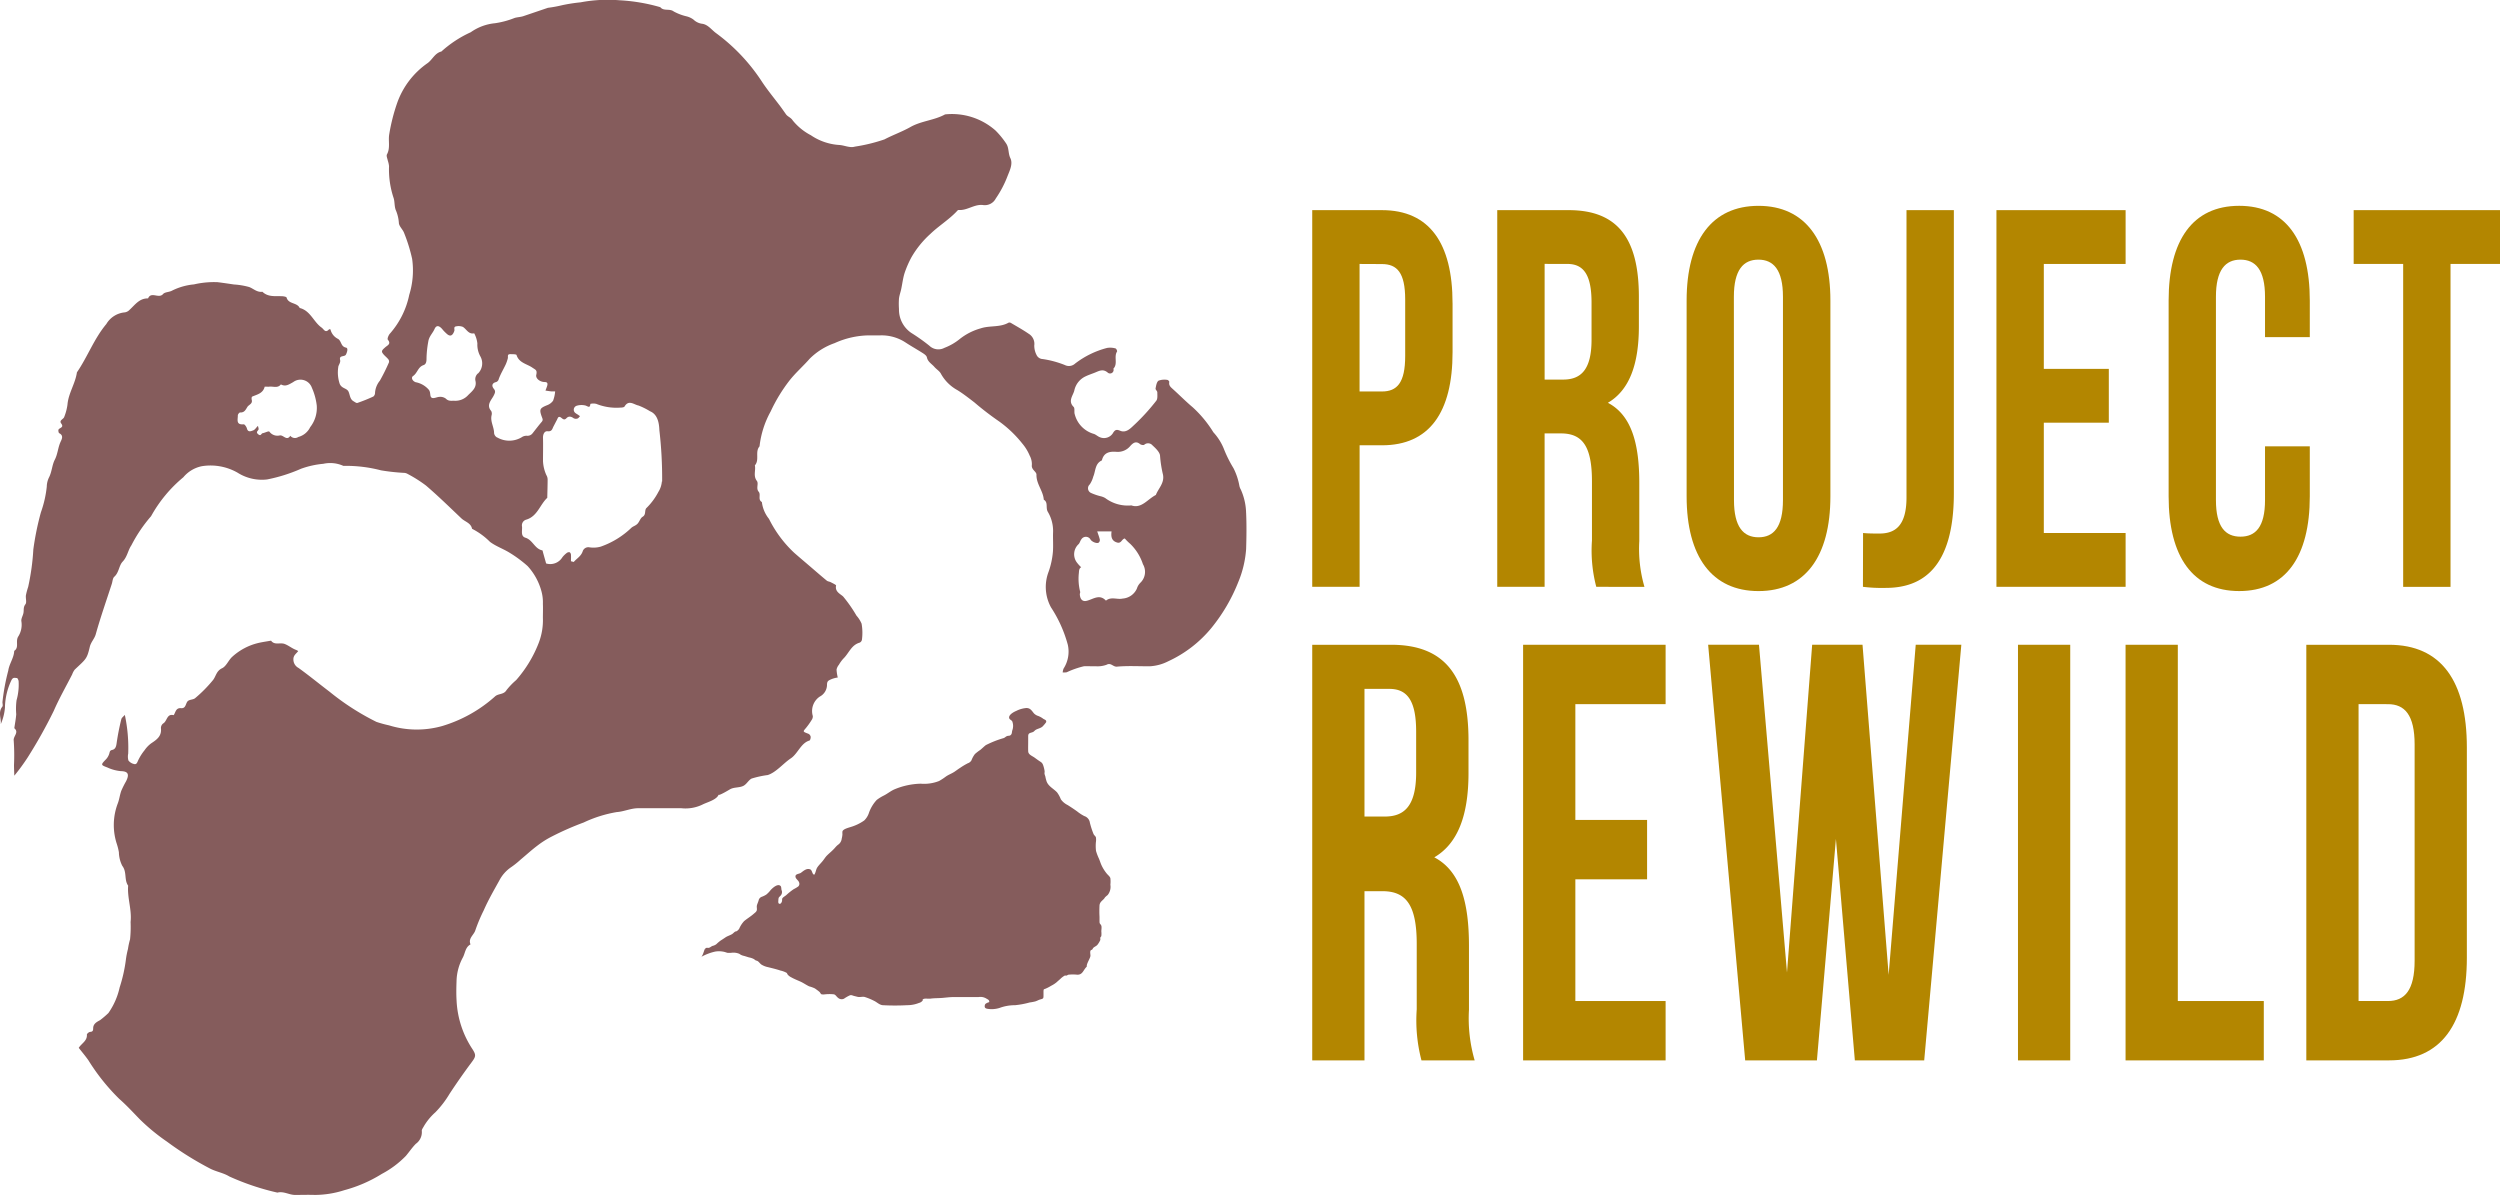 <svg id="Project_Rewild_logo" data-name="Project Rewild logo" xmlns="http://www.w3.org/2000/svg" xmlns:xlink="http://www.w3.org/1999/xlink" width="120" height="57.36" viewBox="0 0 120 57.36">
  <defs>
    <clipPath id="clip-path">
      <rect id="Rectangle_14794" data-name="Rectangle 14794" width="120" height="57.36" fill="none"/>
    </clipPath>
  </defs>
  <g id="Group_26876" data-name="Group 26876" clip-path="url(#clip-path)">
    <path id="Path_15022" data-name="Path 15022" d="M491.736,82.135v2.351c0,2.893-1.116,4.468-3.388,4.468h-1.074v6.793H485V77.667h3.347c2.273,0,3.388,1.576,3.388,4.468m-4.463-1.885v6.121h1.074c.723,0,1.116-.413,1.116-1.7V81.955c0-1.291-.393-1.7-1.116-1.7Z" transform="translate(-422.013 -67.58)" fill="#b38600"/>
    <path id="Path_15023" data-name="Path 15023" d="M558.145,95.747a6.857,6.857,0,0,1-.207-2.221V90.684c0-1.679-.455-2.3-1.488-2.3h-.785v7.361h-2.273V77.667h3.43c2.355,0,3.368,1.369,3.368,4.158v1.421c0,1.86-.475,3.074-1.488,3.668,1.136.594,1.508,1.963,1.508,3.848v2.789a6.556,6.556,0,0,0,.248,2.2Zm-2.479-15.5V85.8h.888c.847,0,1.364-.465,1.364-1.911V82.109c0-1.291-.351-1.86-1.157-1.86Z" transform="translate(-481.524 -67.58)" fill="#b38600"/>
    <path id="Path_15024" data-name="Path 15024" d="M623.376,80.622c0-2.893,1.219-4.546,3.45-4.546s3.451,1.653,3.451,4.546v9.4c0,2.893-1.219,4.546-3.451,4.546s-3.45-1.653-3.45-4.546Zm2.273,9.582c0,1.291.455,1.782,1.178,1.782S628,91.5,628,90.2V80.441c0-1.291-.455-1.782-1.178-1.782s-1.178.491-1.178,1.782Z" transform="translate(-542.418 -66.196)" fill="#b38600"/>
    <path id="Path_15025" data-name="Path 15025" d="M688.588,93.164c.248.026.537.026.785.026.723,0,1.3-.336,1.3-1.731V77.667h2.273V91.253c0,3.616-1.549,4.546-3.264,4.546a7.481,7.481,0,0,1-1.1-.052Z" transform="translate(-599.161 -67.58)" fill="#b38600"/>
    <path id="Path_15026" data-name="Path 15026" d="M740.167,85.286h3.12v2.583h-3.12v5.295h3.926v2.583h-6.2V77.667h6.2V80.25h-3.926Z" transform="translate(-642.064 -67.58)" fill="#b38600"/>
    <path id="Path_15027" data-name="Path 15027" d="M808.293,87.621v2.4c0,2.893-1.157,4.546-3.388,4.546s-3.388-1.653-3.388-4.546v-9.4c0-2.893,1.157-4.546,3.388-4.546s3.388,1.653,3.388,4.546v1.756h-2.149V80.441c0-1.292-.455-1.782-1.178-1.782s-1.178.491-1.178,1.782V90.2c0,1.291.455,1.756,1.178,1.756s1.178-.465,1.178-1.756V87.621Z" transform="translate(-697.423 -66.196)" fill="#b38600"/>
    <path id="Path_15028" data-name="Path 15028" d="M869.909,77.667h7.025V80.25h-2.376v15.5h-2.273V80.25h-2.376Z" transform="translate(-756.933 -67.581)" fill="#b38600"/>
    <path id="Path_15029" data-name="Path 15029" d="M490.244,258.261a7.559,7.559,0,0,1-.228-2.451v-3.135c0-1.852-.5-2.536-1.642-2.536h-.866v8.122H485v-19.95h3.785c2.6,0,3.716,1.51,3.716,4.588v1.568c0,2.052-.524,3.392-1.642,4.047,1.254.655,1.664,2.166,1.664,4.246v3.078a7.231,7.231,0,0,0,.274,2.422Zm-2.736-17.832v6.127h.98c.935,0,1.5-.513,1.5-2.109v-1.966c0-1.425-.388-2.052-1.277-2.052Z" transform="translate(-422.013 -207.362)" fill="#b38600"/>
    <path id="Path_15030" data-name="Path 15030" d="M565.444,246.718h3.443v2.85h-3.443v5.842h4.332v2.85h-6.84v-19.95h6.84v2.85h-4.332Z" transform="translate(-489.827 -207.361)" fill="#b38600"/>
    <path id="Path_15031" data-name="Path 15031" d="M637.462,247.629l-.912,10.63h-3.443l-1.778-19.95h2.44l1.345,15.732,1.208-15.732h2.417l1.254,15.846,1.3-15.846h2.189L641.7,258.26h-3.329Z" transform="translate(-549.338 -207.361)" fill="#b38600"/>
    <rect id="Rectangle_14793" data-name="Rectangle 14793" width="2.508" height="19.95" transform="translate(96.863 30.949)" fill="#b38600"/>
    <path id="Path_15032" data-name="Path 15032" d="M785.61,238.31h2.508v17.1h4.127v2.85H785.61Z" transform="translate(-683.583 -207.361)" fill="#b38600"/>
    <path id="Path_15033" data-name="Path 15033" d="M852.413,238.311h3.967c2.508,0,3.739,1.738,3.739,4.93V253.33c0,3.192-1.231,4.93-3.739,4.93h-3.967Zm2.508,2.85v14.25h1.414c.8,0,1.277-.513,1.277-1.938V243.1c0-1.425-.479-1.938-1.277-1.938Z" transform="translate(-741.71 -207.362)" fill="#b38600"/>
    <path id="Path_15034" data-name="Path 15034" d="M59.813,24.623A2.9,2.9,0,0,0,59.56,23.5a.579.579,0,0,1-.072-.193,3.036,3.036,0,0,0-.281-.835,5.98,5.98,0,0,1-.443-.879,2.6,2.6,0,0,0-.521-.842,5.578,5.578,0,0,0-.991-1.2c-.322-.271-.616-.568-.926-.849-.106-.1-.238-.183-.2-.366.006-.028-.057-.1-.089-.1a.813.813,0,0,0-.426.036c-.092.062-.118.242-.144.376-.01.053.083.121.084.182,0,.138.023.316-.051.407a9.991,9.991,0,0,1-1.03,1.134c-.179.161-.4.431-.7.306-.168-.071-.238-.052-.328.077a.507.507,0,0,1-.65.232c-.1-.039-.176-.115-.272-.154a1.321,1.321,0,0,1-.93-.938c-.043-.114.013-.294-.057-.363-.29-.289-.014-.555.037-.8a.97.97,0,0,1,.527-.661c.139-.068.287-.117.431-.173.211-.081.406-.216.644-.011a.17.17,0,0,0,.27-.189c.229-.236.012-.569.176-.823.017-.026-.036-.142-.069-.148a.909.909,0,0,0-.411-.025,4.275,4.275,0,0,0-1.531.749.438.438,0,0,1-.5.069,4.7,4.7,0,0,0-1.054-.284.34.34,0,0,1-.3-.2.98.98,0,0,1-.108-.453.564.564,0,0,0-.269-.562c-.272-.187-.563-.348-.847-.516a.143.143,0,0,0-.116-.017c-.416.239-.9.128-1.339.274a2.848,2.848,0,0,0-1.014.518,2.668,2.668,0,0,1-.724.416.621.621,0,0,1-.726-.1,8.915,8.915,0,0,0-.869-.616,1.351,1.351,0,0,1-.59-1.147,3.468,3.468,0,0,1,0-.5c.018-.155.074-.3.107-.457.055-.257.083-.522.163-.772a4.874,4.874,0,0,1,.329-.755,4.583,4.583,0,0,1,.91-1.122c.383-.369.853-.659,1.232-1.047.038-.039.085-.105.123-.1.42.034.764-.3,1.194-.234a.591.591,0,0,0,.59-.32,5.048,5.048,0,0,0,.557-1.058c.1-.259.278-.6.141-.877-.112-.231-.058-.487-.2-.7a4.032,4.032,0,0,0-.513-.626,3.156,3.156,0,0,0-2.42-.773c-.519.285-1.131.309-1.652.6-.4.228-.848.385-1.258.6a8.079,8.079,0,0,1-1.421.347c-.227.074-.5-.061-.734-.078a2.725,2.725,0,0,1-1.378-.469,2.753,2.753,0,0,1-.868-.707c-.094-.15-.241-.178-.327-.3s-.182-.261-.277-.388c-.3-.4-.619-.782-.892-1.2a8.961,8.961,0,0,0-2.194-2.312c-.207-.152-.377-.4-.649-.442a.729.729,0,0,1-.425-.2.936.936,0,0,0-.324-.155,2.449,2.449,0,0,1-.625-.236c-.2-.156-.478,0-.645-.206A8.639,8.639,0,0,0,29.726.012a6.978,6.978,0,0,0-1.857.1,7.952,7.952,0,0,0-.893.139A5.915,5.915,0,0,1,26.3.375l-1.178.4c-.132.044-.278.047-.413.084a4.164,4.164,0,0,1-.949.256,2.408,2.408,0,0,0-1.165.433,5.453,5.453,0,0,0-1.409.925c-.314.075-.428.389-.663.558a3.911,3.911,0,0,0-1.455,1.9,9.029,9.029,0,0,0-.385,1.516c-.055.316.061.651-.109.963-.04.074.023.205.043.309a1.214,1.214,0,0,1,.057.254A4.315,4.315,0,0,0,18.892,9.5c.059.178.033.376.1.572a1.865,1.865,0,0,1,.153.615c0,.168.191.325.254.5a7.829,7.829,0,0,1,.383,1.236,3.946,3.946,0,0,1-.138,1.728,4.048,4.048,0,0,1-.92,1.854c-.071.071-.144.256-.109.3.173.2-.017.273-.11.354-.188.162-.217.206-.1.345.071.086.163.154.233.241a.175.175,0,0,1,.033.147,9.577,9.577,0,0,1-.437.88,1.022,1.022,0,0,0-.232.578.228.228,0,0,1-.081.183,8.128,8.128,0,0,1-.766.308c-.047.016-.126-.046-.185-.081-.175-.1-.168-.3-.24-.459-.081-.177-.323-.142-.423-.374a1.719,1.719,0,0,1-.071-.8c0-.092.121-.217.09-.345-.061-.251.215-.133.281-.267s.109-.309,0-.33c-.251-.049-.21-.307-.378-.416a.677.677,0,0,1-.366-.456c0-.005-.063-.017-.074,0-.175.193-.245-.013-.351-.088-.389-.272-.535-.814-1.053-.942-.122-.272-.54-.175-.629-.5-.011-.042-.158-.064-.242-.066-.322-.009-.656.044-.919-.213-.254.038-.423-.146-.633-.226a3.486,3.486,0,0,0-.732-.123c-.264-.039-.527-.079-.792-.111a4.277,4.277,0,0,0-1.128.107,2.953,2.953,0,0,0-1.053.3c-.133.075-.341.062-.429.163-.208.242-.57-.143-.721.21-.418-.011-.628.311-.891.551a.39.39,0,0,1-.227.119,1.145,1.145,0,0,0-.885.56c-.588.7-.9,1.573-1.412,2.319-.075.537-.408,1-.453,1.547a2.468,2.468,0,0,1-.159.6c-.037.106-.257.154-.142.307.163.216-.125.2-.137.322,0,.048.011.129.043.145.241.12.1.324.054.437-.119.271-.128.568-.27.84-.129.249-.135.567-.271.836a1.058,1.058,0,0,0-.112.454,5.3,5.3,0,0,1-.281,1.229A13.456,13.456,0,0,0,1.6,26.373a11.218,11.218,0,0,1-.248,1.8,3.215,3.215,0,0,0-.108.4c-.02.146.049.341-.024.433-.111.141-.068.276-.094.414s-.12.276-.1.4a1.052,1.052,0,0,1-.144.723c-.158.234.054.533-.2.7-.012.339-.237.611-.285.946A9.945,9.945,0,0,0,.118,33.7c0,.074.031.174-.005.219-.216.268-.052.557-.075.837a2.488,2.488,0,0,0,.2-.791,3.148,3.148,0,0,1,.313-1.32c.08-.154.171-.1.262-.1.028,0,.079.1.081.162a2.754,2.754,0,0,1-.1.907,3.178,3.178,0,0,0-.015.667c-.016.226-.061.449-.092.674.241.2-.055.379-.029.586a10.1,10.1,0,0,1,.014,1.172c0,.17.009.34.015.52a9.545,9.545,0,0,0,.649-.887,23.5,23.5,0,0,0,1.243-2.222c.261-.6.589-1.172.887-1.756a.812.812,0,0,1,.122-.227c.535-.507.584-.5.721-1.087.056-.241.225-.386.288-.613.228-.814.509-1.613.77-2.418.037-.115.04-.268.118-.338.228-.2.224-.539.4-.724.227-.236.254-.541.42-.784a7.031,7.031,0,0,1,.947-1.4A6.525,6.525,0,0,1,8.8,22.909a1.557,1.557,0,0,1,.892-.532,2.619,2.619,0,0,1,1.712.312,2.176,2.176,0,0,0,1.415.325A7.686,7.686,0,0,0,14.45,22.5a4.292,4.292,0,0,1,1.072-.238,1.529,1.529,0,0,1,.959.1,6.65,6.65,0,0,1,1.81.215,9.843,9.843,0,0,0,1.125.122.364.364,0,0,1,.147.048,6.41,6.41,0,0,1,.884.559c.584.5,1.138,1.043,1.7,1.576.172.164.456.216.512.5a3.383,3.383,0,0,1,.861.628c.287.215.644.335.951.528a5.957,5.957,0,0,1,.854.633,2.908,2.908,0,0,1,.669,1.228,2.018,2.018,0,0,1,.065.588c.01.223,0,.447,0,.671a3.028,3.028,0,0,1-.2,1.2,5.933,5.933,0,0,1-1.083,1.786,3.382,3.382,0,0,0-.463.481c-.135.229-.391.154-.554.306a6.653,6.653,0,0,1-2.538,1.42,4.5,4.5,0,0,1-2.551-.035,5.577,5.577,0,0,1-.6-.165A11.976,11.976,0,0,1,15.816,33.2c-.5-.379-.98-.775-1.487-1.139a.458.458,0,0,1-.246-.4c-.008-.208.139-.283.231-.409a.6.6,0,0,0-.091-.052c-.2-.071-.354-.208-.552-.287-.221-.088-.492.073-.66-.161-.208.037-.418.065-.624.114a2.821,2.821,0,0,0-1.235.656c-.184.164-.287.456-.491.553-.274.129-.289.371-.428.558a6.514,6.514,0,0,1-.861.874c-.082.075-.235.065-.334.128-.14.089-.089.379-.346.357s-.261.2-.355.336c-.334-.085-.311.285-.5.395a.28.28,0,0,0-.113.224c.047.378-.191.552-.46.728a1.365,1.365,0,0,0-.326.338,2.355,2.355,0,0,0-.328.533c-.045.117-.1.154-.187.124a.46.46,0,0,1-.258-.166.689.689,0,0,1-.011-.329,7.565,7.565,0,0,0-.162-1.86c-.065.077-.152.135-.169.208A11.5,11.5,0,0,0,5.6,35.658c-.021.165-.055.3-.209.337-.127.027-.119.093-.146.18a.686.686,0,0,1-.155.269c-.253.261-.263.273.057.392a1.976,1.976,0,0,0,.655.179c.351.007.416.152.25.485a4.433,4.433,0,0,0-.232.463c-.071.2-.092.409-.166.6a2.915,2.915,0,0,0-.047,1.945,2.873,2.873,0,0,1,.1.4,1.508,1.508,0,0,0,.163.653c.23.294.081.669.281.951-.048.586.183,1.152.117,1.743a5.685,5.685,0,0,1-.025.832,3.378,3.378,0,0,0-.1.462,3.905,3.905,0,0,0-.1.513,7.246,7.246,0,0,1-.3,1.335,3.418,3.418,0,0,1-.538,1.227,4.4,4.4,0,0,1-.4.342c-.159.087-.328.172-.333.387,0,.106-.013.169-.143.178-.058,0-.161.089-.158.132.022.3-.257.418-.391.634.178.227.33.406.465.6a9.911,9.911,0,0,0,1.479,1.849c.35.306.666.651.991.985A9.6,9.6,0,0,0,8.016,54.8,15.5,15.5,0,0,0,10.1,56.1c.291.146.632.2.907.37a11.99,11.99,0,0,0,2.308.775c.3-.078.561.111.848.112.317,0,.634-.011.95,0a4.685,4.685,0,0,0,1.416-.229,6.65,6.65,0,0,0,1.8-.782,4.572,4.572,0,0,0,1.152-.862c.162-.192.3-.4.479-.581a.684.684,0,0,0,.287-.614c-.011-.071.063-.157.1-.232a2.805,2.805,0,0,1,.551-.667,4.7,4.7,0,0,0,.682-.889q.508-.773,1.062-1.516c.205-.276.22-.347.017-.655a4.614,4.614,0,0,1-.744-2.317c-.019-.316-.011-.634,0-.95a2.484,2.484,0,0,1,.3-1.1c.114-.208.118-.5.37-.632-.126-.295.168-.452.235-.687a7.781,7.781,0,0,1,.4-.949c.215-.492.484-.956.744-1.425a1.734,1.734,0,0,1,.57-.645A4.288,4.288,0,0,0,25,41.251c.266-.22.519-.454.795-.661a4.371,4.371,0,0,1,.709-.446,13.832,13.832,0,0,1,1.512-.664,6.088,6.088,0,0,1,1.588-.5c.344-.022.677-.187,1.037-.185.689,0,1.378,0,2.068,0a1.868,1.868,0,0,0,1-.171c.213-.114.7-.228.787-.487-.033.1.543-.25.542-.249.2-.115.446-.067.644-.167.157-.079.24-.266.392-.349a4.664,4.664,0,0,1,.778-.17c.408-.132.751-.566,1.106-.8.334-.221.488-.739.894-.855.037-.011.067-.123.06-.184a.2.2,0,0,0-.107-.141c-.278-.106-.273-.1-.121-.276a3.378,3.378,0,0,0,.276-.388.3.3,0,0,0,.055-.189.836.836,0,0,1,.33-.93.644.644,0,0,0,.351-.6c.013-.123.04-.16.166-.218a1.223,1.223,0,0,1,.351-.1,1.983,1.983,0,0,1-.058-.381.525.525,0,0,1,.112-.23,1.625,1.625,0,0,1,.218-.3c.261-.251.376-.649.776-.762a.191.191,0,0,0,.111-.137,2.5,2.5,0,0,0-.016-.776,1.4,1.4,0,0,0-.245-.384,6.62,6.62,0,0,0-.643-.922c-.131-.119-.4-.229-.336-.521.007-.035-.162-.112-.255-.161-.06-.032-.141-.035-.191-.076-.266-.219-.525-.445-.786-.669s-.525-.445-.783-.672a5.709,5.709,0,0,1-1.206-1.624,1.585,1.585,0,0,1-.341-.808c-.209-.117-.033-.355-.154-.495-.141-.163.013-.388-.087-.52-.185-.245-.044-.5-.095-.746.236-.265-.007-.647.224-.913a4.486,4.486,0,0,1,.536-1.678,7.7,7.7,0,0,1,.9-1.479c.3-.381.656-.688.968-1.045a3.176,3.176,0,0,1,1.2-.752,4.107,4.107,0,0,1,1.634-.372c.186,0,.373,0,.559,0a2.093,2.093,0,0,1,1.2.334c.276.182.566.343.845.522.077.049.175.12.191.2.047.222.239.315.365.464.1.113.243.195.308.321a2,2,0,0,0,.787.785c.285.176.551.385.818.59a14.1,14.1,0,0,0,1.189.914,5.587,5.587,0,0,1,1.111,1.06,2.227,2.227,0,0,1,.354.577.861.861,0,0,1,.106.453c-.033.232.225.316.221.467-.012.447.324.777.351,1.2.229.134.073.393.2.592a1.8,1.8,0,0,1,.245,1.012c-.007.3.015.6-.006.894a3.826,3.826,0,0,1-.211.972,2.038,2.038,0,0,0,.12,1.7,6.214,6.214,0,0,1,.805,1.791,1.5,1.5,0,0,1-.2,1.142.548.548,0,0,0-.044.189.881.881,0,0,0,.19-.007,4.21,4.21,0,0,1,.829-.29c.186-.008.373.006.559,0a1.271,1.271,0,0,0,.527-.071c.212-.119.309.108.5.09.517-.048,1.042-.015,1.564-.017a2.2,2.2,0,0,0,.9-.243,5.835,5.835,0,0,0,2.071-1.6,8.338,8.338,0,0,0,1.29-2.207,5.017,5.017,0,0,0,.374-1.576c.018-.577.026-1.156,0-1.732M14.891,20.5a.884.884,0,0,1-.573.475.287.287,0,0,1-.384-.057c-.177.275-.338-.068-.519-.014a.478.478,0,0,1-.484-.185c-.043-.041-.211.056-.324.075-.069.011-.08.159-.209.054-.151-.122.013-.172.017-.255a.73.73,0,0,0-.036-.15c-.086.086-.144.188-.227.216s-.246.118-.3-.092c-.02-.079-.109-.207-.156-.2-.385.037-.276-.238-.28-.431,0-.047.071-.138.106-.136.2.008.258-.11.35-.263.069-.115.268-.15.21-.353a.282.282,0,0,1,0-.111.063.063,0,0,1,.034-.041c.238-.1.509-.155.587-.465,0-.018.14,0,.213-.006.191-.028.411.092.567-.11.227.128.4-.007.588-.108a.58.58,0,0,1,.9.271,2.952,2.952,0,0,1,.233.849,1.5,1.5,0,0,1-.312,1.037m8.052-2.579a.369.369,0,0,0-.127.339c.086.334-.143.505-.341.7a.827.827,0,0,1-.688.275c-.122,0-.264.028-.387-.1a.439.439,0,0,0-.293-.086c-.127,0-.278.091-.375.047-.119-.054-.044-.242-.145-.381a1.094,1.094,0,0,0-.632-.368c-.156-.051-.242-.221-.126-.3.207-.141.233-.434.5-.522.129-.043.145-.188.143-.327a4.951,4.951,0,0,1,.083-.794c.037-.26.209-.4.3-.607s.231-.182.409.046A1.788,1.788,0,0,0,21.42,16c.173.171.3.136.387-.115.027-.076-.053-.2.09-.22a.549.549,0,0,1,.321.026c.178.109.268.367.544.308a1.343,1.343,0,0,1,.152.488,1.159,1.159,0,0,0,.142.617.686.686,0,0,1-.111.823M23.862,21a.281.281,0,0,1-.146-.21c0-.289-.185-.55-.122-.848a.289.289,0,0,0-.015-.213c-.248-.281,0-.519.106-.717.077-.146.116-.231.022-.345-.122-.147-.081-.267.068-.318a.2.2,0,0,0,.166-.157c.087-.242.224-.465.334-.7a1.815,1.815,0,0,0,.1-.292c.021-.078-.041-.2.112-.2.107,0,.294,0,.307.04.116.381.5.426.76.607.155.108.24.112.187.348-.038.167.172.342.407.343.135,0,.147.078.118.179-.023.078-.055.154-.083.231.088.013.176.027.264.038.037,0,.074,0,.2,0a1.615,1.615,0,0,1-.1.45.624.624,0,0,1-.295.217c-.338.141-.376.191-.245.555.034.094.071.148,0,.235-.151.177-.292.362-.436.545a.306.306,0,0,1-.285.128.409.409,0,0,0-.246.073,1.158,1.158,0,0,1-1.171.01m7.9,2.116a1.1,1.1,0,0,1-.165.494,3.076,3.076,0,0,1-.566.768c-.121.11-.007.32-.193.429-.109.064-.15.236-.246.335s-.218.119-.3.2a4.038,4.038,0,0,1-1.472.9,1.288,1.288,0,0,1-.544.029.284.284,0,0,0-.309.179c-.077.252-.289.351-.433.525l-.135-.034c0-.1.007-.21,0-.314,0-.045-.038-.112-.071-.121a.192.192,0,0,0-.143.047,1.1,1.1,0,0,0-.2.2.681.681,0,0,1-.778.294c-.047-.169-.1-.352-.15-.535-.009-.033-.017-.091-.034-.094-.366-.071-.457-.5-.811-.607-.241-.074-.142-.344-.162-.537a.285.285,0,0,1,.212-.333c.53-.163.646-.716,1-1.045.006-.295.017-.59.017-.885a.4.4,0,0,0-.058-.2,1.825,1.825,0,0,1-.164-.678c0-.372.009-.744,0-1.116-.005-.175.073-.331.217-.316.219.024.227-.12.29-.238s.111-.215.168-.321c.023-.043.04-.105.076-.122.13-.058.21.233.378.052.1-.106.222-.085.342.005a.239.239,0,0,0,.186.013c.047-.014.081-.074.12-.113-.035-.024-.069-.049-.1-.072a1.035,1.035,0,0,1-.131-.086.2.2,0,0,1,.072-.342.779.779,0,0,1,.435-.007c.138.06.2.117.221-.082a.57.57,0,0,1,.287,0,2.585,2.585,0,0,0,1.153.178c.068,0,.172-.01.2-.052.2-.342.452-.091.667-.049a3.3,3.3,0,0,1,.554.275c.373.152.438.574.451.909a20.114,20.114,0,0,1,.133,2.465m22.947,4.868a.657.657,0,0,0-.158.267.809.809,0,0,1-.686.483c-.261.061-.552-.107-.8.1-.314-.337-.616-.064-.927.009-.2.048-.315-.076-.328-.317,0-.039.026-.083.017-.118a2.53,2.53,0,0,1-.064-.888c.013-.111,0-.222.112-.29a1.672,1.672,0,0,1-.217-.243.66.66,0,0,1,.1-.871c.055-.064.073-.159.126-.225a.256.256,0,0,1,.445.017c.071.106.3.2.388.14a.165.165,0,0,0,.054-.139c-.025-.118-.07-.231-.126-.4h.689c-.029.228-.017.452.265.535.207.061.218-.168.371-.194a2.3,2.3,0,0,0,.257.255,2.386,2.386,0,0,1,.612.978.723.723,0,0,1-.13.9m.749-4.221c-.4.205-.691.67-1.173.5a1.8,1.8,0,0,1-1.256-.353.841.841,0,0,0-.24-.091,2.592,2.592,0,0,1-.437-.152.246.246,0,0,1-.066-.41,1.239,1.239,0,0,0,.17-.377c.116-.265.078-.627.413-.776.093-.386.376-.44.711-.411a.779.779,0,0,0,.659-.289c.134-.145.268-.243.463-.083.047.039.168.061.2.032a.277.277,0,0,1,.4.032c.153.14.355.331.36.505a5.736,5.736,0,0,0,.141.9c.076.406-.222.654-.344.975M33.84,45.571c.041-.074.006-.064.1-.077.029,0,.061.01.09,0,.059-.013.113-.069.17-.09a.48.48,0,0,0,.184-.082,1.845,1.845,0,0,1,.207-.176c.07-.044.146-.092.216-.141.1-.072.214-.1.322-.162.059-.033.1-.09.155-.123.026-.015.061-.012.087-.028a.494.494,0,0,0,.108-.108,1.273,1.273,0,0,1,.237-.369c.144-.121.313-.22.455-.345.063-.056.134-.1.154-.173s-.012-.161.007-.238.061-.158.082-.239a.231.231,0,0,1,.151-.174,1.1,1.1,0,0,0,.217-.106,1.348,1.348,0,0,0,.209-.217c.08-.088.338-.334.478-.194.039.039.031.144.045.193a.239.239,0,0,1-.042.264c-.069.081-.1.07-.109.19,0,.054-.023.166.024.195.087.054.144-.075.151-.128.009-.074-.012-.109.051-.164s.11-.075.161-.122a2.981,2.981,0,0,1,.348-.277,1.64,1.64,0,0,0,.219-.131.172.172,0,0,0,.045-.176c-.026-.113-.158-.171-.177-.278-.028-.154.17-.138.259-.2.121-.089.281-.241.453-.161.094.044.084.238.188.252.078-.112.075-.245.147-.352s.17-.2.252-.3.132-.191.214-.273c.129-.127.267-.233.385-.372a1.01,1.01,0,0,1,.139-.138.406.406,0,0,0,.181-.3,1.119,1.119,0,0,0,.034-.207.738.738,0,0,1,0-.131c.026-.119.291-.181.389-.215a2.222,2.222,0,0,0,.656-.315.884.884,0,0,0,.213-.325,1.785,1.785,0,0,1,.39-.663,2.11,2.11,0,0,1,.343-.211c.185-.094.336-.227.531-.306a3.467,3.467,0,0,1,1.236-.261,1.955,1.955,0,0,0,.879-.128,2.787,2.787,0,0,0,.327-.214c.131-.092.28-.142.412-.23.09-.06.175-.126.267-.184a3.349,3.349,0,0,1,.378-.226.308.308,0,0,0,.172-.139,1.162,1.162,0,0,1,.169-.305,2.357,2.357,0,0,1,.253-.194c.092-.073.175-.16.268-.231a4.763,4.763,0,0,1,.868-.341c.064-.031.1-.083.173-.1.05-.013.082,0,.132-.028.088-.058.072-.14.094-.229a.617.617,0,0,0,0-.445c-.052-.077-.16-.088-.149-.2.014-.138.236-.256.344-.3a1.3,1.3,0,0,1,.485-.138c.185,0,.251.12.357.251a.479.479,0,0,0,.206.129.942.942,0,0,1,.245.136c.066.045.169.058.139.165a1.194,1.194,0,0,1-.124.154.36.36,0,0,1-.13.107c-.073.039-.167.061-.235.1s-.088.09-.154.115c-.118.046-.211.034-.218.183,0,.086,0,.174,0,.26,0,.158-.006.318,0,.476s.172.213.3.3c.075.055.148.109.225.161.1.066.14.082.184.183a1.481,1.481,0,0,1,.078.3c.009.048-.011.1,0,.151a1,1,0,0,0,.035.108,1.8,1.8,0,0,0,.064.25c.094.238.327.337.5.52a1.446,1.446,0,0,1,.182.334.877.877,0,0,0,.324.273c.159.1.31.2.464.311a1.967,1.967,0,0,0,.337.219.39.39,0,0,1,.269.322,3.949,3.949,0,0,0,.173.535c.028.066.09.1.115.161a.746.746,0,0,1,0,.235,2.039,2.039,0,0,0,.006.421,2.537,2.537,0,0,0,.145.38c.038.093.068.19.108.283a1.889,1.889,0,0,0,.263.425c.052.065.151.138.173.221a1.45,1.45,0,0,1,0,.313.621.621,0,0,1-.13.494,1.588,1.588,0,0,0-.121.105c-.022.026-.038.061-.062.085-.1.1-.192.159-.208.3a5.2,5.2,0,0,0,0,.564c0,.072,0,.144,0,.216,0,.116.031.1.078.182.038.068.009.217.009.294a1.036,1.036,0,0,1,0,.219c-.009.039-.039.043-.048.082s.009.079-.006.123a1.057,1.057,0,0,1-.132.218c-.053.065-.14.091-.2.149-.022.022-.026.054-.05.077s-.057.017-.079.051c-.037.057-.005.185-.008.251-.005.123-.2.385-.174.519-.175.165-.19.392-.455.39a1.989,1.989,0,0,0-.429,0c-.03.007-.056.032-.089.041s-.056-.007-.084,0a.943.943,0,0,0-.218.166c-.058.052-.116.1-.174.154a1.336,1.336,0,0,1-.261.169,2.053,2.053,0,0,1-.261.137c-.1.042-.1.013-.108.128,0,.072,0,.145,0,.217,0,.135-.019.137-.151.174-.093.025-.17.078-.26.1a2.568,2.568,0,0,1-.256.047,4.129,4.129,0,0,1-.7.131,2.1,2.1,0,0,0-.743.131,1.249,1.249,0,0,1-.6.038c-.089-.02-.122-.06-.11-.148s.054-.1.133-.142c.06-.03.1,0,.078-.086-.012-.056-.107-.093-.145-.119a.547.547,0,0,0-.361-.065H45.786c-.186,0-.351.023-.534.039-.2.018-.4.009-.6.038-.065.009-.265-.019-.325.016-.082.047-.011.036-.045.082a.314.314,0,0,1-.172.107,1.5,1.5,0,0,1-.561.108,11.081,11.081,0,0,1-1.184,0c-.16-.019-.268-.142-.408-.208a2.864,2.864,0,0,0-.45-.186c-.107-.029-.232.022-.343-.007l-.171-.043c-.071-.017-.111-.052-.193-.032a1.749,1.749,0,0,0-.288.164.258.258,0,0,1-.289-.045c-.077-.056-.108-.144-.2-.165a2.05,2.05,0,0,0-.413,0,.577.577,0,0,1-.176,0c-.046-.021-.058-.078-.1-.117-.065-.056-.148-.114-.217-.164a1.522,1.522,0,0,0-.274-.1c-.142-.065-.273-.162-.419-.228s-.305-.127-.455-.213a.492.492,0,0,1-.159-.124c-.023-.029-.023-.061-.055-.086a1.053,1.053,0,0,0-.292-.108c-.187-.064-.4-.114-.605-.165a.95.95,0,0,1-.312-.124c-.068-.048-.111-.123-.182-.167-.024-.015-.069-.022-.1-.038s-.049-.041-.076-.057a.828.828,0,0,0-.235-.08c-.093-.026-.184-.061-.278-.082a.494.494,0,0,1-.182-.088.722.722,0,0,0-.388-.052,1.082,1.082,0,0,1-.2,0,1.44,1.44,0,0,0-.149-.046,1.109,1.109,0,0,0-.429-.012,2.53,2.53,0,0,0-.7.273c.1-.02.164-.324.206-.4" transform="translate(0 0)" fill="#855c5c"/>
  </g>
</svg>
